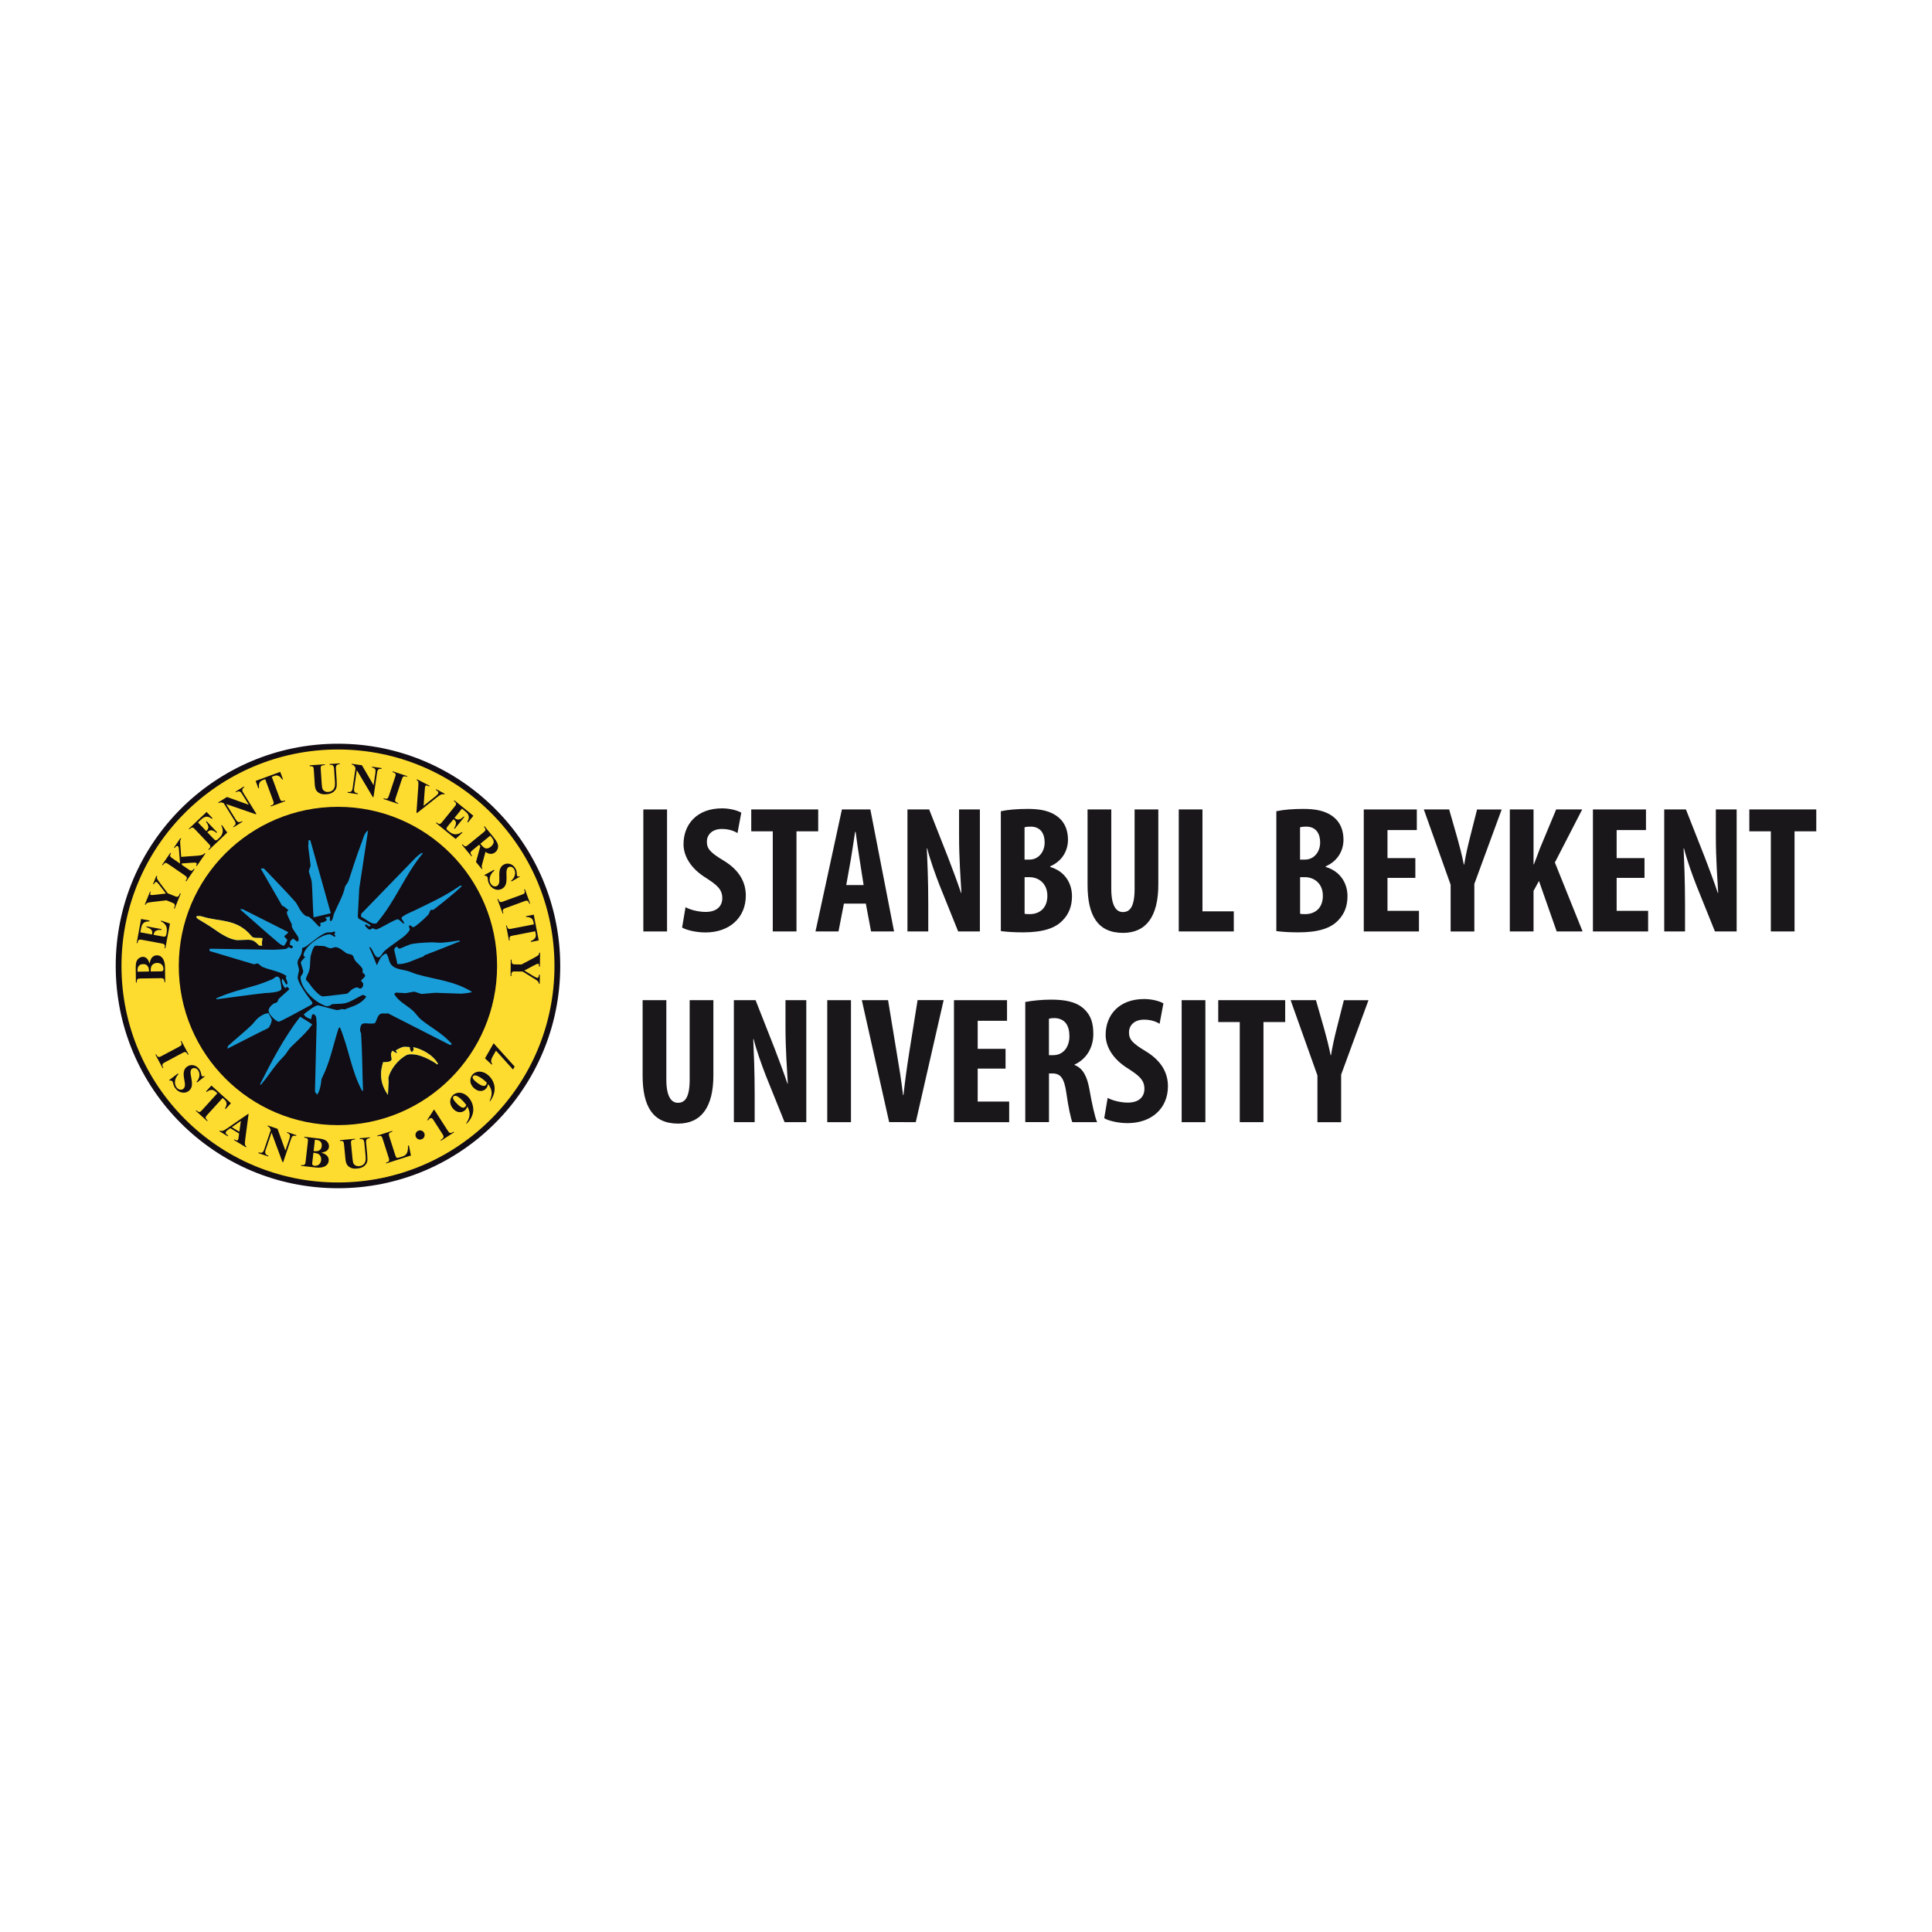 <?xml version="1.0" encoding="utf-8"?>
<!-- Generator: Adobe Illustrator 27.1.1, SVG Export Plug-In . SVG Version: 6.00 Build 0)  -->
<svg version="1.1" id="Layer_1" xmlns="http://www.w3.org/2000/svg" xmlns:xlink="http://www.w3.org/1999/xlink" x="0px" y="0px" viewBox="0 0 405.69 405.69" style="enable-background:new 0 0 405.69 405.69;" xml:space="preserve">
  <style type="text/css">
	.st0{fill:#1A171B;}
	.st1{fill:#6DCFF6;}
	.st2{fill:#FFFFFF;}
	.st3{fill:#007DC5;}
	.st4{fill:none;stroke:#00AEEF;stroke-width:0.816;}
	.st5{fill:#FEDC2F;}
	.st6{fill:#120C14;}
	.st7{fill:#189DD8;}
	.st8{fill:none;stroke:#FFFFFF;}
</style>
  <g>
    <g>
      <path class="st5" d="M25.09,202.84c0-25.34,20.54-45.88,45.88-45.88c25.33,0,45.87,20.54,45.87,45.88
			c0,25.34-20.54,45.88-45.87,45.88C45.63,248.72,25.09,228.18,25.09,202.84L25.09,202.84z" />
      <g>
        <path class="st6" d="M34.3,224.21l-0.15,0.08l-1.51-2.83l0.15-0.08l0.1,0.18c0.08,0.16,0.18,0.27,0.29,0.33
				c0.07,0.05,0.17,0.07,0.28,0.06c0.08-0.01,0.25-0.08,0.53-0.23l3.56-1.9c0.28-0.15,0.44-0.26,0.5-0.32
				c0.05-0.07,0.08-0.16,0.09-0.27c0-0.12-0.03-0.25-0.11-0.4l-0.1-0.18l0.15-0.08l1.51,2.83l-0.15,0.08l-0.1-0.18
				c-0.08-0.16-0.18-0.27-0.29-0.33c-0.07-0.05-0.17-0.07-0.28-0.06c-0.08,0.01-0.25,0.08-0.53,0.23l-3.56,1.9
				c-0.28,0.15-0.44,0.26-0.49,0.32c-0.05,0.07-0.08,0.16-0.09,0.28c0,0.12,0.03,0.25,0.11,0.4L34.3,224.21z" />
        <path class="st6" d="M42.99,226.04l-1.61,1.27l-0.11-0.15c0.36-0.38,0.56-0.8,0.6-1.26c0.04-0.46-0.05-0.85-0.29-1.17
				c-0.18-0.25-0.4-0.39-0.64-0.44c-0.24-0.04-0.45,0-0.62,0.13c-0.11,0.08-0.19,0.18-0.23,0.29c-0.06,0.15-0.09,0.35-0.08,0.59
				c0.01,0.17,0.06,0.54,0.17,1.1c0.15,0.79,0.17,1.37,0.07,1.76c-0.1,0.39-0.32,0.7-0.64,0.94c-0.41,0.31-0.88,0.41-1.42,0.31
				c-0.53-0.1-0.99-0.39-1.36-0.88c-0.12-0.15-0.21-0.31-0.28-0.47c-0.07-0.16-0.14-0.38-0.21-0.65c-0.04-0.15-0.09-0.27-0.14-0.34
				c-0.05-0.06-0.12-0.11-0.22-0.15c-0.1-0.03-0.22-0.04-0.35,0l-0.1-0.13l1.85-1.39l0.1,0.13c-0.44,0.5-0.68,1-0.73,1.51
				c-0.05,0.51,0.06,0.94,0.32,1.29c0.2,0.27,0.44,0.43,0.7,0.48c0.27,0.05,0.5,0,0.7-0.15c0.12-0.09,0.2-0.2,0.27-0.35
				c0.06-0.14,0.1-0.31,0.1-0.51c0-0.2-0.04-0.52-0.12-0.95c-0.12-0.61-0.17-1.07-0.16-1.38c0.01-0.31,0.07-0.59,0.18-0.84
				c0.11-0.25,0.28-0.46,0.51-0.63c0.39-0.29,0.83-0.4,1.32-0.32c0.49,0.08,0.9,0.34,1.23,0.78c0.12,0.16,0.22,0.33,0.29,0.51
				c0.06,0.14,0.11,0.31,0.15,0.54c0.04,0.22,0.09,0.37,0.14,0.43c0.05,0.06,0.1,0.1,0.17,0.1c0.07,0.01,0.18-0.03,0.35-0.11
				L42.99,226.04z" />
        <path class="st6" d="M48.49,231.66l-1.12,1.23l-0.12-0.11c0.19-0.35,0.29-0.62,0.32-0.83c0.02-0.2,0-0.41-0.09-0.62
				c-0.05-0.12-0.18-0.27-0.39-0.46l-0.34-0.31l-3.19,3.5c-0.21,0.23-0.33,0.39-0.36,0.47c-0.03,0.08-0.02,0.18,0.01,0.29
				c0.04,0.11,0.12,0.23,0.25,0.34l0.15,0.14l-0.11,0.12l-2.38-2.16l0.11-0.12l0.15,0.14c0.13,0.12,0.26,0.19,0.38,0.22
				c0.09,0.02,0.18,0.01,0.28-0.04c0.07-0.03,0.21-0.16,0.42-0.39l3.18-3.5l-0.33-0.3c-0.31-0.28-0.59-0.42-0.84-0.41
				c-0.36,0-0.71,0.15-1.07,0.44l-0.13-0.12l1.12-1.23L48.49,231.66z" />
        <path class="st6" d="M50.21,238.02l-1.85-1.12l-0.53,0.38c-0.18,0.13-0.3,0.24-0.36,0.35c-0.09,0.15-0.1,0.29-0.02,0.43
				c0.04,0.08,0.2,0.22,0.46,0.4l-0.09,0.14l-1.74-1.06l0.09-0.14c0.2,0.09,0.41,0.1,0.61,0.05c0.2-0.05,0.51-0.23,0.93-0.52
				l4.42-3.05l0.07,0.04l-0.72,5.45c-0.07,0.52-0.07,0.86-0.02,1.04c0.04,0.13,0.13,0.26,0.29,0.37l-0.09,0.14l-2.54-1.54l0.09-0.14
				l0.1,0.06c0.2,0.12,0.36,0.18,0.48,0.18c0.08-0.01,0.15-0.05,0.19-0.13c0.03-0.04,0.05-0.1,0.06-0.16
				c0.01-0.03,0.03-0.15,0.06-0.36L50.21,238.02z M50.26,237.65l0.32-2.28l-1.9,1.32L50.26,237.65z" />
        <path class="st6" d="M58.28,237.03l1.65,4.58l0.85-2.5c0.12-0.35,0.15-0.6,0.09-0.76c-0.08-0.21-0.28-0.37-0.61-0.47l0.05-0.16
				l1.92,0.65l-0.05,0.16c-0.26-0.05-0.44-0.07-0.54-0.04c-0.1,0.02-0.19,0.08-0.28,0.18c-0.08,0.1-0.17,0.28-0.27,0.56l-1.64,4.84
				L59.31,244l-2.29-6.17l-1.25,3.69c-0.11,0.33-0.11,0.59,0,0.76c0.11,0.17,0.27,0.29,0.46,0.35l0.14,0.05l-0.05,0.16l-2.06-0.7
				l0.05-0.16c0.32,0.1,0.57,0.12,0.74,0.03c0.17-0.08,0.31-0.28,0.41-0.59l1.39-4.1l-0.07-0.2c-0.07-0.19-0.15-0.33-0.22-0.41
				c-0.08-0.08-0.2-0.15-0.38-0.22l0.05-0.16L58.28,237.03z" />
        <path class="st6" d="M67.48,242.02c0.56,0.2,0.95,0.41,1.16,0.63c0.3,0.31,0.43,0.68,0.38,1.12c-0.05,0.46-0.28,0.82-0.68,1.07
				c-0.49,0.31-1.17,0.42-2.03,0.32l-3.1-0.35l0.02-0.17c0.28,0.03,0.48,0.03,0.58-0.01c0.11-0.04,0.18-0.1,0.24-0.18
				c0.05-0.08,0.09-0.28,0.13-0.61l0.45-3.96c0.04-0.33,0.04-0.54,0.01-0.63c-0.03-0.09-0.09-0.17-0.19-0.23
				c-0.1-0.06-0.28-0.11-0.56-0.14l0.02-0.17l2.92,0.34c0.7,0.08,1.19,0.2,1.46,0.36c0.28,0.16,0.48,0.37,0.62,0.63
				c0.14,0.27,0.19,0.54,0.16,0.82c-0.03,0.29-0.17,0.54-0.41,0.75C68.42,241.81,68.03,241.95,67.48,242.02z M65.81,242.06
				l-0.22,1.96l-0.03,0.22c-0.02,0.16,0.01,0.29,0.08,0.38c0.07,0.09,0.19,0.15,0.35,0.17c0.24,0.03,0.47,0,0.68-0.08
				c0.21-0.08,0.39-0.22,0.52-0.41c0.13-0.19,0.21-0.41,0.24-0.66c0.03-0.28,0-0.55-0.11-0.79c-0.11-0.24-0.27-0.42-0.49-0.54
				C66.61,242.2,66.27,242.11,65.81,242.06z M65.85,241.71c0.43,0.05,0.74,0.04,0.96-0.04c0.21-0.07,0.38-0.19,0.51-0.35
				c0.13-0.16,0.21-0.38,0.24-0.65c0.03-0.27,0-0.5-0.08-0.68c-0.09-0.18-0.22-0.33-0.41-0.44c-0.19-0.11-0.5-0.19-0.94-0.24
				L65.85,241.71z" />
        <path class="st6" d="M71.37,239.42l3.15-0.3l0.01,0.17l-0.16,0.01c-0.24,0.02-0.4,0.06-0.48,0.12c-0.08,0.06-0.14,0.13-0.17,0.22
				c-0.03,0.09-0.03,0.31,0.01,0.66l0.29,2.99c0.05,0.55,0.13,0.9,0.23,1.07c0.1,0.17,0.25,0.3,0.45,0.4
				c0.2,0.1,0.44,0.13,0.73,0.11c0.33-0.03,0.6-0.13,0.82-0.3c0.22-0.17,0.37-0.39,0.46-0.66c0.09-0.27,0.11-0.73,0.04-1.38
				l-0.24-2.49c-0.03-0.27-0.07-0.47-0.14-0.58c-0.07-0.11-0.15-0.18-0.24-0.22c-0.14-0.06-0.34-0.07-0.58-0.05l-0.02-0.17l2.11-0.2
				l0.02,0.17l-0.13,0.01c-0.17,0.02-0.31,0.07-0.42,0.14c-0.11,0.08-0.18,0.19-0.22,0.34c-0.03,0.1-0.03,0.27-0.01,0.52l0.22,2.32
				c0.07,0.72,0.07,1.24,0.01,1.57c-0.06,0.33-0.27,0.64-0.61,0.94c-0.34,0.3-0.83,0.48-1.46,0.54c-0.53,0.05-0.94,0.02-1.24-0.1
				c-0.41-0.15-0.71-0.37-0.9-0.66c-0.19-0.28-0.31-0.68-0.36-1.19l-0.29-2.99c-0.04-0.35-0.08-0.57-0.12-0.65
				c-0.05-0.08-0.12-0.14-0.22-0.18c-0.1-0.04-0.28-0.05-0.54-0.02L71.37,239.42z" />
        <path class="st6" d="M85.86,240.52l0.43,2.12l-5.19,1.66l-0.05-0.16l0.19-0.06c0.17-0.05,0.29-0.13,0.38-0.22
				c0.06-0.07,0.1-0.15,0.1-0.26c0.01-0.08-0.03-0.26-0.12-0.56l-1.23-3.84c-0.1-0.3-0.17-0.48-0.23-0.54
				c-0.06-0.07-0.14-0.11-0.26-0.14c-0.11-0.02-0.25-0.01-0.42,0.04l-0.19,0.06l-0.05-0.16l3.12-0.99l0.05,0.16l-0.25,0.08
				c-0.17,0.05-0.3,0.13-0.38,0.22c-0.06,0.07-0.1,0.15-0.11,0.26c-0.01,0.08,0.03,0.27,0.13,0.56l1.19,3.72
				c0.1,0.3,0.17,0.48,0.24,0.55c0.06,0.07,0.15,0.11,0.26,0.12c0.08,0,0.26-0.04,0.53-0.13l0.49-0.15c0.31-0.1,0.55-0.24,0.72-0.41
				c0.17-0.18,0.3-0.41,0.37-0.69c0.07-0.28,0.11-0.68,0.1-1.18L85.86,240.52z" />
        <path class="st6" d="M91.18,233.01l2.72,4.22c0.2,0.32,0.35,0.51,0.43,0.58c0.08,0.07,0.19,0.1,0.31,0.1
				c0.13,0,0.29-0.07,0.48-0.19l0.12-0.08l0.09,0.14l-2.72,1.75l-0.09-0.14l0.14-0.09c0.22-0.14,0.36-0.27,0.42-0.38
				c0.06-0.11,0.08-0.22,0.06-0.33c-0.02-0.11-0.14-0.33-0.35-0.65l-1.72-2.67c-0.15-0.24-0.26-0.38-0.32-0.43
				c-0.06-0.04-0.14-0.07-0.23-0.07c-0.09,0-0.17,0.02-0.26,0.08c-0.13,0.08-0.26,0.22-0.39,0.42l-0.16-0.09l1.34-2.09L91.18,233.01
				z" />
        <path class="st6" d="M97.97,235.97l-0.08-0.09c0.29-0.42,0.5-0.83,0.61-1.23c0.11-0.4,0.13-0.79,0.06-1.17
				c-0.07-0.38-0.21-0.76-0.44-1.13c-0.07,0.2-0.15,0.35-0.22,0.47c-0.07,0.12-0.16,0.22-0.27,0.32c-0.35,0.31-0.74,0.44-1.2,0.4
				c-0.46-0.04-0.88-0.28-1.27-0.71c-0.27-0.3-0.46-0.63-0.55-0.99c-0.1-0.36-0.1-0.71,0.01-1.06c0.11-0.35,0.29-0.63,0.54-0.85
				c0.27-0.24,0.59-0.39,0.96-0.45c0.38-0.06,0.76-0.01,1.16,0.15c0.4,0.16,0.77,0.43,1.1,0.8c0.43,0.48,0.73,1.04,0.9,1.69
				c0.16,0.65,0.14,1.31-0.08,1.98C98.98,234.76,98.57,235.39,97.97,235.97z M97.91,232.02c-0.2-0.27-0.39-0.5-0.56-0.69
				c-0.37-0.41-0.76-0.75-1.17-1.02c-0.23-0.15-0.44-0.22-0.63-0.21c-0.1,0-0.2,0.04-0.29,0.12c-0.11,0.1-0.16,0.23-0.13,0.38
				c0.03,0.21,0.21,0.5,0.55,0.88c0.56,0.62,1.02,0.98,1.38,1.09c0.23,0.07,0.43,0.02,0.6-0.12
				C97.75,232.36,97.84,232.22,97.91,232.02z" />
        <path class="st6" d="M102.91,231.24l-0.1-0.08c0.23-0.46,0.36-0.9,0.41-1.31c0.04-0.41,0-0.8-0.13-1.16
				c-0.13-0.37-0.33-0.71-0.61-1.05c-0.04,0.21-0.09,0.37-0.14,0.5c-0.05,0.13-0.13,0.24-0.21,0.36c-0.29,0.36-0.67,0.56-1.12,0.59
				c-0.46,0.03-0.91-0.14-1.36-0.5c-0.31-0.25-0.55-0.55-0.71-0.89c-0.16-0.34-0.21-0.69-0.16-1.05c0.05-0.36,0.18-0.67,0.39-0.93
				c0.23-0.28,0.52-0.48,0.88-0.6c0.36-0.12,0.75-0.13,1.17-0.03c0.42,0.1,0.83,0.3,1.21,0.61c0.5,0.4,0.89,0.91,1.15,1.53
				c0.27,0.61,0.35,1.27,0.24,1.97C103.72,229.88,103.41,230.57,102.91,231.24z M102.23,227.35c-0.24-0.24-0.47-0.43-0.67-0.6
				c-0.43-0.35-0.86-0.62-1.31-0.82c-0.25-0.11-0.47-0.15-0.65-0.11c-0.1,0.02-0.18,0.07-0.26,0.17c-0.1,0.12-0.12,0.25-0.07,0.4
				c0.07,0.2,0.29,0.46,0.68,0.78c0.65,0.52,1.16,0.81,1.53,0.85c0.24,0.03,0.43-0.04,0.57-0.21
				C102.12,227.71,102.18,227.56,102.23,227.35z" />
        <path class="st6" d="M107.72,224.58l-3.57-3.96l-0.63,1.1c-0.25,0.43-0.38,0.79-0.39,1.07c-0.01,0.2,0.07,0.41,0.23,0.63
				l-0.09,0.15l-1.43-1.33l1.81-3.17l4.42,4.89L107.72,224.58z" />
      </g>
      <path class="st6" d="M37.54,202.84c0-18.46,14.96-33.42,33.42-33.42c18.45,0,33.42,14.96,33.42,33.42
			c0,18.46-14.97,33.42-33.42,33.42C52.51,236.26,37.54,221.3,37.54,202.84L37.54,202.84z" />
      <g>
        <path class="st6" d="M31.39,202.35c0.13-0.58,0.29-0.99,0.48-1.23c0.27-0.34,0.62-0.52,1.06-0.52c0.46-0.01,0.85,0.17,1.15,0.54
				c0.37,0.45,0.56,1.11,0.57,1.98l0.04,3.12l-0.17,0c0-0.28-0.03-0.48-0.09-0.58c-0.06-0.1-0.12-0.17-0.21-0.21
				c-0.08-0.04-0.29-0.06-0.63-0.05l-3.98,0.06c-0.33,0-0.54,0.03-0.63,0.07c-0.09,0.04-0.15,0.11-0.2,0.22
				c-0.05,0.1-0.07,0.29-0.07,0.57l-0.17,0l-0.04-2.94c-0.01-0.7,0.05-1.2,0.17-1.5c0.12-0.29,0.3-0.53,0.55-0.7
				c0.25-0.17,0.51-0.26,0.79-0.26c0.3,0,0.56,0.1,0.79,0.31C31.05,201.44,31.24,201.81,31.39,202.35z M31.29,204
				c0-0.43-0.06-0.74-0.16-0.94c-0.1-0.2-0.24-0.36-0.41-0.46c-0.18-0.11-0.4-0.16-0.67-0.15c-0.27,0-0.49,0.06-0.67,0.17
				c-0.17,0.11-0.3,0.26-0.39,0.46c-0.09,0.2-0.13,0.52-0.12,0.96L31.29,204z M31.64,204l1.97-0.03l0.23,0
				c0.16,0,0.29-0.04,0.37-0.13c0.08-0.08,0.12-0.21,0.12-0.37c0-0.24-0.06-0.46-0.17-0.66c-0.11-0.2-0.27-0.36-0.47-0.46
				c-0.2-0.1-0.43-0.16-0.68-0.15c-0.29,0-0.54,0.07-0.77,0.21c-0.23,0.14-0.38,0.32-0.47,0.55C31.67,203.19,31.63,203.53,31.64,204
				z" />
        <path class="st6" d="M29.47,195.77l2.46,0.46l0.02-0.12c0.07-0.38,0-0.68-0.21-0.9c-0.21-0.22-0.54-0.39-1-0.53l0.03-0.17
				l3.16,0.59l-0.03,0.17c-0.35-0.03-0.65-0.01-0.89,0.07c-0.24,0.07-0.41,0.18-0.52,0.32c-0.1,0.14-0.18,0.35-0.24,0.64l1.7,0.31
				c0.33,0.06,0.54,0.09,0.62,0.07c0.08-0.01,0.15-0.06,0.21-0.12c0.06-0.07,0.11-0.19,0.14-0.36l0.07-0.36
				c0.1-0.56,0.06-1.04-0.14-1.43c-0.2-0.39-0.55-0.71-1.06-0.95l0.03-0.16l1.87,0.63l-0.97,5.21l-0.16-0.03l0.04-0.2
				c0.03-0.18,0.03-0.32-0.01-0.44c-0.03-0.08-0.09-0.16-0.18-0.22c-0.07-0.05-0.25-0.1-0.55-0.15l-3.97-0.74
				c-0.27-0.05-0.44-0.07-0.51-0.07c-0.11,0.01-0.2,0.05-0.27,0.12c-0.1,0.1-0.17,0.24-0.21,0.44l-0.04,0.2l-0.16-0.03l0.93-5.05
				l1.78,0.33l-0.03,0.17c-0.45,0.01-0.79,0.07-1.01,0.19c-0.22,0.12-0.4,0.32-0.54,0.58c-0.08,0.15-0.17,0.46-0.25,0.92
				L29.47,195.77z" />
        <path class="st6" d="M32.83,183.91l0.16,0.06c-0.05,0.2-0.05,0.36-0.01,0.5c0.06,0.19,0.29,0.54,0.69,1.05l1.56,2.06l1.38,0.56
				c0.29,0.12,0.48,0.18,0.57,0.18c0.08,0,0.17-0.04,0.26-0.11c0.09-0.07,0.17-0.18,0.23-0.33l0.13-0.32l0.16,0.06l-1.29,3.19
				l-0.15-0.06l0.12-0.3c0.07-0.17,0.09-0.31,0.07-0.43c-0.01-0.09-0.05-0.17-0.13-0.25c-0.05-0.06-0.22-0.14-0.51-0.26l-1.14-0.46
				l-2.98,0.35c-0.59,0.07-0.95,0.15-1.08,0.22c-0.13,0.07-0.23,0.2-0.31,0.38l-0.15-0.06l1.1-2.73l0.15,0.06l-0.05,0.12
				c-0.07,0.16-0.09,0.29-0.07,0.38c0.02,0.08,0.06,0.14,0.11,0.16c0.1,0.04,0.4,0.03,0.89-0.03l2.3-0.27l-1.3-1.71
				c-0.32-0.42-0.54-0.66-0.68-0.72c-0.08-0.03-0.15-0.02-0.23,0.03c-0.11,0.07-0.22,0.22-0.34,0.47l-0.15-0.06L32.83,183.91z" />
        <path class="st6" d="M38.05,179.93l3.45-0.25c0.49-0.04,0.85-0.11,1.08-0.21c0.17-0.08,0.31-0.19,0.41-0.34l0.14,0.1l-1.81,2.63
				l-0.14-0.1c0.1-0.18,0.15-0.3,0.14-0.38c0-0.07-0.03-0.13-0.09-0.17c-0.1-0.07-0.38-0.09-0.82-0.06l-2.25,0.16l0.03,0.29
				l1.38,0.95c0.26,0.18,0.44,0.28,0.52,0.29c0.09,0.01,0.18-0.01,0.28-0.06c0.1-0.05,0.22-0.17,0.35-0.36l0.14,0.1l-1.75,2.55
				l-0.14-0.1l0.11-0.17c0.1-0.15,0.16-0.28,0.16-0.41c0.01-0.09-0.01-0.18-0.08-0.27c-0.04-0.07-0.19-0.19-0.44-0.36l-3.33-2.28
				c-0.26-0.18-0.43-0.27-0.51-0.29c-0.08-0.02-0.18,0-0.28,0.05c-0.11,0.05-0.21,0.15-0.3,0.29l-0.12,0.17l-0.14-0.1l1.73-2.52
				l0.14,0.1c-0.12,0.17-0.18,0.32-0.19,0.44c-0.01,0.09,0.01,0.18,0.07,0.27c0.04,0.07,0.19,0.2,0.45,0.37l1.57,1.08l-0.23-2.92
				c-0.03-0.41-0.11-0.65-0.24-0.74c-0.1-0.07-0.21-0.06-0.33,0.01c-0.06,0.04-0.17,0.16-0.33,0.37l-0.14-0.1l1.35-1.97l0.14,0.1
				c-0.11,0.18-0.17,0.34-0.19,0.48c-0.02,0.13-0.01,0.49,0.04,1.05L38.05,179.93z" />
        <path class="st6" d="M41.58,172.7l1.72,1.81l0.09-0.08c0.28-0.27,0.4-0.55,0.36-0.85c-0.04-0.3-0.21-0.63-0.5-1.02l0.13-0.12
				l2.21,2.33l-0.13,0.12c-0.27-0.23-0.52-0.38-0.76-0.47c-0.24-0.08-0.44-0.1-0.6-0.05c-0.16,0.05-0.35,0.18-0.57,0.38l1.19,1.25
				c0.23,0.24,0.38,0.38,0.46,0.42c0.07,0.04,0.15,0.04,0.24,0.02c0.09-0.02,0.2-0.09,0.33-0.21l0.27-0.25
				c0.42-0.39,0.66-0.81,0.73-1.24c0.07-0.43-0.03-0.89-0.29-1.39l0.12-0.12l1.14,1.6l-3.85,3.65l-0.12-0.12l0.15-0.14
				c0.13-0.12,0.21-0.24,0.25-0.36c0.03-0.09,0.02-0.18-0.02-0.28c-0.03-0.08-0.15-0.23-0.36-0.45l-2.77-2.93
				c-0.19-0.2-0.31-0.32-0.37-0.36c-0.1-0.06-0.19-0.08-0.29-0.06c-0.14,0.02-0.28,0.1-0.43,0.23l-0.15,0.14l-0.11-0.12l3.73-3.53
				l1.25,1.32l-0.13,0.12c-0.37-0.26-0.68-0.41-0.92-0.44c-0.25-0.03-0.51,0.02-0.78,0.15c-0.16,0.08-0.41,0.28-0.75,0.6
				L41.58,172.7z" />
        <path class="st6" d="M47.66,167.36l4.58,1.63l-1.39-2.24c-0.19-0.31-0.37-0.5-0.53-0.55c-0.22-0.07-0.47-0.01-0.75,0.17
				l-0.09-0.14l1.72-1.07l0.09,0.14c-0.2,0.16-0.33,0.29-0.37,0.38c-0.05,0.09-0.06,0.2-0.04,0.33c0.02,0.13,0.11,0.32,0.26,0.56
				l2.7,4.34l-0.13,0.08l-6.22-2.15l2.06,3.31c0.19,0.3,0.38,0.46,0.58,0.48c0.2,0.02,0.39-0.03,0.57-0.13l0.12-0.08l0.09,0.14
				l-1.85,1.15l-0.09-0.14c0.29-0.18,0.45-0.36,0.49-0.55c0.04-0.19-0.02-0.42-0.2-0.69l-2.28-3.68l-0.2-0.07
				c-0.2-0.07-0.35-0.1-0.46-0.09c-0.11,0.01-0.25,0.06-0.41,0.15l-0.09-0.14L47.66,167.36z" />
        <path class="st6" d="M58.84,162.08l0.58,1.56l-0.15,0.06c-0.22-0.33-0.42-0.55-0.59-0.66c-0.17-0.12-0.37-0.18-0.59-0.21
				c-0.13-0.01-0.32,0.03-0.59,0.13l-0.43,0.16l1.64,4.44c0.11,0.29,0.19,0.47,0.25,0.53c0.06,0.06,0.15,0.1,0.26,0.12
				c0.11,0.02,0.25,0,0.42-0.06l0.19-0.07l0.06,0.16l-3.01,1.11l-0.06-0.16l0.19-0.07c0.17-0.06,0.29-0.14,0.37-0.24
				c0.06-0.07,0.09-0.16,0.1-0.27c0-0.08-0.04-0.26-0.15-0.55l-1.64-4.44l-0.42,0.15c-0.39,0.14-0.64,0.33-0.75,0.56
				c-0.16,0.32-0.2,0.7-0.11,1.15l-0.16,0.06l-0.57-1.56L58.84,162.08z" />
        <path class="st6" d="M65.03,160.7l3.16-0.21l0.01,0.17l-0.16,0.01c-0.24,0.01-0.4,0.05-0.49,0.11c-0.09,0.06-0.14,0.13-0.18,0.22
				c-0.03,0.09-0.04,0.31-0.01,0.66l0.2,3c0.04,0.55,0.1,0.91,0.2,1.08c0.1,0.17,0.24,0.31,0.44,0.42c0.2,0.1,0.44,0.15,0.73,0.13
				c0.33-0.02,0.61-0.12,0.83-0.28c0.22-0.16,0.38-0.38,0.48-0.65c0.1-0.27,0.13-0.73,0.08-1.38l-0.17-2.5
				c-0.02-0.27-0.06-0.47-0.12-0.58c-0.07-0.11-0.14-0.19-0.23-0.23c-0.14-0.06-0.33-0.08-0.58-0.07l-0.01-0.17l2.12-0.14l0.01,0.17
				l-0.13,0.01c-0.17,0.01-0.31,0.06-0.42,0.13c-0.11,0.08-0.18,0.18-0.23,0.33c-0.03,0.1-0.04,0.27-0.02,0.52l0.15,2.33
				c0.05,0.72,0.03,1.24-0.04,1.57c-0.07,0.32-0.28,0.63-0.63,0.93c-0.35,0.29-0.84,0.46-1.48,0.5c-0.53,0.04-0.94-0.01-1.24-0.13
				c-0.41-0.17-0.7-0.4-0.88-0.68c-0.18-0.29-0.29-0.69-0.32-1.2l-0.2-3c-0.02-0.35-0.06-0.57-0.1-0.65
				c-0.04-0.08-0.12-0.15-0.22-0.19c-0.1-0.04-0.28-0.06-0.54-0.04L65.03,160.7z" />
        <path class="st6" d="M76,160.69l2.45,4.2l0.38-2.61c0.05-0.37,0.04-0.62-0.05-0.76c-0.12-0.19-0.35-0.31-0.68-0.36l0.02-0.17
				l2.01,0.29l-0.02,0.17c-0.26-0.01-0.44,0.01-0.54,0.05c-0.1,0.04-0.18,0.12-0.24,0.23c-0.07,0.11-0.12,0.31-0.16,0.6l-0.74,5.06
				l-0.15-0.02l-3.36-5.65l-0.56,3.86c-0.05,0.35-0.01,0.6,0.14,0.74c0.14,0.15,0.32,0.23,0.52,0.26l0.14,0.02l-0.02,0.17
				l-2.15-0.31l0.02-0.17c0.34,0.05,0.58,0.01,0.73-0.1c0.15-0.11,0.25-0.33,0.3-0.65l0.62-4.28l-0.1-0.18
				c-0.1-0.18-0.2-0.3-0.29-0.37c-0.09-0.07-0.23-0.12-0.41-0.15l0.02-0.17L76,160.69z" />
        <path class="st6" d="M83.62,168.63l-0.05,0.16l-3.04-1.01l0.05-0.16l0.19,0.06c0.17,0.06,0.32,0.07,0.44,0.04
				c0.09-0.01,0.17-0.07,0.24-0.15c0.05-0.06,0.13-0.23,0.23-0.52l1.27-3.83c0.1-0.3,0.15-0.49,0.14-0.57
				c-0.01-0.09-0.05-0.17-0.13-0.26c-0.08-0.09-0.2-0.16-0.36-0.21l-0.19-0.06l0.05-0.16l3.05,1.01l-0.05,0.16l-0.19-0.07
				c-0.17-0.06-0.32-0.07-0.44-0.04c-0.09,0.01-0.17,0.07-0.24,0.15c-0.05,0.06-0.13,0.23-0.23,0.53l-1.27,3.83
				c-0.1,0.3-0.14,0.49-0.13,0.57c0.01,0.09,0.05,0.17,0.13,0.26c0.08,0.09,0.2,0.16,0.36,0.21L83.62,168.63z" />
        <path class="st6" d="M93.37,166.66l-0.08,0.15c-0.21-0.07-0.45-0.06-0.69,0.04c-0.18,0.07-0.51,0.3-0.99,0.68l-4.03,3.19
				l-0.13-0.07l0.37-5.3c0.04-0.64,0.05-1.02,0.02-1.16c-0.03-0.13-0.14-0.26-0.34-0.4l0.08-0.15l2.61,1.35l-0.08,0.15l-0.09-0.04
				c-0.24-0.12-0.41-0.18-0.53-0.16c-0.08,0.01-0.14,0.05-0.18,0.13c-0.02,0.05-0.04,0.11-0.06,0.19c-0.01,0.08-0.03,0.29-0.06,0.64
				l-0.24,3.31l2.33-1.86c0.28-0.23,0.46-0.38,0.54-0.46c0.08-0.08,0.14-0.16,0.18-0.23c0.04-0.08,0.06-0.16,0.05-0.25
				c-0.01-0.08-0.05-0.16-0.12-0.24c-0.09-0.1-0.23-0.21-0.42-0.3l0.08-0.15L93.37,166.66z" />
        <path class="st6" d="M97.01,169.8l-1.57,1.94l0.1,0.08c0.3,0.24,0.6,0.33,0.89,0.25c0.29-0.08,0.6-0.29,0.94-0.63l0.13,0.11
				l-2.02,2.49l-0.13-0.11c0.19-0.29,0.31-0.56,0.36-0.81c0.05-0.25,0.04-0.45-0.03-0.6c-0.07-0.16-0.22-0.33-0.45-0.51l-1.09,1.34
				c-0.21,0.26-0.33,0.43-0.36,0.51c-0.03,0.08-0.02,0.16,0.01,0.24c0.03,0.09,0.11,0.19,0.25,0.3l0.28,0.23
				c0.44,0.36,0.88,0.55,1.32,0.56c0.43,0.01,0.88-0.15,1.34-0.47l0.13,0.1l-1.44,1.34l-4.12-3.34l0.11-0.13l0.16,0.13
				c0.14,0.11,0.27,0.18,0.39,0.2c0.09,0.02,0.18,0,0.28-0.06c0.07-0.03,0.2-0.17,0.4-0.41l2.54-3.13c0.18-0.21,0.28-0.35,0.3-0.41
				c0.04-0.1,0.05-0.2,0.02-0.29c-0.04-0.14-0.13-0.27-0.29-0.4l-0.16-0.13l0.11-0.13l3.99,3.24l-1.14,1.41l-0.13-0.11
				c0.21-0.4,0.32-0.72,0.32-0.97c0-0.25-0.09-0.5-0.25-0.75c-0.1-0.15-0.33-0.37-0.69-0.66L97.01,169.8z" />
        <path class="st6" d="M100.62,177.38l-1.33,1.09c-0.26,0.21-0.4,0.36-0.45,0.44c-0.04,0.09-0.05,0.18-0.02,0.3
				c0.03,0.11,0.13,0.28,0.3,0.49l-0.13,0.11l-1.99-2.43l0.13-0.1c0.18,0.22,0.32,0.35,0.43,0.4c0.1,0.04,0.2,0.06,0.29,0.03
				c0.09-0.02,0.26-0.14,0.52-0.35l3.08-2.52c0.26-0.21,0.4-0.36,0.45-0.44c0.04-0.09,0.05-0.18,0.02-0.3
				c-0.03-0.11-0.13-0.28-0.3-0.49l0.13-0.11l1.8,2.21c0.47,0.57,0.77,1.03,0.91,1.36c0.14,0.33,0.17,0.67,0.09,1.01
				c-0.08,0.34-0.26,0.63-0.54,0.87c-0.35,0.29-0.74,0.4-1.18,0.33c-0.28-0.04-0.57-0.18-0.88-0.41l-0.67,2.46
				c-0.09,0.32-0.13,0.53-0.13,0.64c0,0.15,0.06,0.3,0.15,0.43l-0.13,0.1l-1.22-1.49l0.91-3.3L100.62,177.38z M102.95,175.47
				l-2.08,1.7l0.16,0.2c0.27,0.32,0.49,0.54,0.68,0.66c0.19,0.11,0.4,0.15,0.63,0.12c0.23-0.04,0.47-0.15,0.72-0.36
				c0.36-0.3,0.56-0.6,0.6-0.91c0.03-0.31-0.1-0.65-0.41-1.03L102.95,175.47z" />
        <path class="st6" d="M109.19,184.07l-1.77,1.02l-0.09-0.16c0.41-0.32,0.67-0.71,0.78-1.16c0.11-0.45,0.07-0.85-0.12-1.2
				c-0.15-0.27-0.34-0.44-0.56-0.52c-0.23-0.08-0.44-0.07-0.63,0.04c-0.12,0.07-0.21,0.15-0.27,0.26c-0.08,0.15-0.14,0.34-0.17,0.57
				c-0.02,0.17-0.02,0.54,0,1.12c0.03,0.8-0.03,1.38-0.19,1.75c-0.16,0.37-0.41,0.65-0.77,0.84c-0.45,0.25-0.93,0.28-1.45,0.11
				c-0.51-0.18-0.92-0.53-1.21-1.07c-0.09-0.17-0.16-0.34-0.21-0.51c-0.05-0.17-0.09-0.39-0.11-0.67c-0.02-0.16-0.05-0.28-0.09-0.36
				c-0.04-0.07-0.1-0.13-0.2-0.18c-0.1-0.05-0.21-0.07-0.34-0.05l-0.08-0.15l2.03-1.11l0.08,0.15c-0.51,0.43-0.82,0.89-0.94,1.39
				c-0.12,0.49-0.08,0.93,0.13,1.32c0.16,0.3,0.37,0.49,0.63,0.58c0.26,0.09,0.49,0.07,0.71-0.04c0.13-0.07,0.23-0.17,0.31-0.3
				c0.08-0.13,0.14-0.3,0.17-0.49c0.03-0.2,0.04-0.52,0.02-0.96c-0.03-0.62-0.01-1.09,0.04-1.39c0.05-0.31,0.15-0.57,0.3-0.8
				c0.15-0.23,0.35-0.41,0.6-0.55c0.43-0.23,0.88-0.27,1.35-0.12c0.47,0.15,0.84,0.47,1.1,0.95c0.1,0.18,0.17,0.36,0.21,0.54
				c0.04,0.14,0.06,0.33,0.07,0.55c0.01,0.23,0.04,0.37,0.07,0.45c0.04,0.07,0.09,0.11,0.15,0.13c0.06,0.02,0.19,0,0.37-0.05
				L109.19,184.07z" />
        <path class="st6" d="M105.72,191.77l-0.16,0.06l-1.11-3.01l0.16-0.06l0.07,0.19c0.06,0.17,0.14,0.29,0.24,0.37
				c0.07,0.06,0.16,0.09,0.27,0.1c0.08,0.01,0.26-0.04,0.55-0.15l3.79-1.39c0.29-0.11,0.47-0.19,0.53-0.25
				c0.06-0.06,0.1-0.14,0.12-0.26c0.02-0.12,0-0.25-0.06-0.41l-0.07-0.19l0.16-0.06l1.11,3.01l-0.16,0.06l-0.07-0.19
				c-0.06-0.17-0.14-0.29-0.24-0.37c-0.07-0.06-0.15-0.09-0.27-0.1c-0.08-0.01-0.26,0.04-0.55,0.15l-3.79,1.39
				c-0.29,0.11-0.47,0.19-0.54,0.25c-0.06,0.06-0.1,0.15-0.12,0.26c-0.02,0.12,0,0.25,0.06,0.42L105.72,191.77z" />
        <path class="st6" d="M113.12,197.47l-1.63,0.32l-0.03-0.16c0.36-0.17,0.61-0.32,0.75-0.47c0.14-0.15,0.24-0.33,0.3-0.55
				c0.03-0.12,0.02-0.32-0.04-0.61l-0.09-0.45l-4.64,0.9c-0.31,0.06-0.5,0.11-0.57,0.16c-0.07,0.05-0.12,0.13-0.16,0.24
				c-0.04,0.11-0.04,0.25-0.01,0.42l0.04,0.2l-0.16,0.03l-0.61-3.15l0.16-0.03l0.04,0.2c0.03,0.18,0.09,0.31,0.18,0.4
				c0.06,0.07,0.14,0.12,0.25,0.14c0.08,0.02,0.27,0,0.57-0.06l4.64-0.9l-0.08-0.43c-0.08-0.4-0.22-0.68-0.43-0.83
				c-0.29-0.21-0.66-0.31-1.12-0.29l-0.03-0.17l1.63-0.32L113.12,197.47z" />
        <path class="st6" d="M113.33,206.57l-0.17,0c-0.02-0.2-0.08-0.36-0.17-0.47c-0.13-0.15-0.47-0.39-1.03-0.73l-2.21-1.36
				l-1.48-0.02c-0.32,0-0.51,0.01-0.59,0.04c-0.08,0.03-0.15,0.1-0.21,0.19c-0.06,0.1-0.09,0.23-0.09,0.39l0,0.34l-0.17,0l0.04-3.44
				l0.17,0l0,0.32c0,0.18,0.03,0.32,0.09,0.43c0.04,0.08,0.11,0.14,0.21,0.19c0.07,0.04,0.26,0.05,0.57,0.06l1.23,0.01l2.65-1.41
				c0.52-0.28,0.83-0.48,0.92-0.6c0.09-0.12,0.14-0.27,0.15-0.47l0.17,0l-0.04,2.94l-0.17,0l0-0.13c0-0.18-0.02-0.3-0.07-0.38
				c-0.05-0.07-0.1-0.11-0.16-0.11c-0.11,0-0.38,0.12-0.82,0.35l-2.05,1.08l1.84,1.13c0.45,0.28,0.75,0.42,0.9,0.42
				c0.08,0,0.15-0.04,0.21-0.11c0.07-0.1,0.12-0.29,0.14-0.56l0.17,0L113.33,206.57z" />
      </g>
      <g>
        <path class="st7" d="M42.43,192.44c3.57,1.19,7.34,0.35,10.41,4.17c0.42,0.52,1.43,0.24,2.3,0.4c-0.15,0.68-0.17,1.06-0.09,1.56
				l-0.64-0.03c-1.03-1.06-1.36-1.16-2.27-1.21c-0.25-0.01-2.03,0.09-2.28,0.08c-1.6-0.08-3.56-1.35-5.07-2.43
				c-0.92-0.65-2.2-1.39-3.23-2.02C40.49,192.07,42.29,192.39,42.43,192.44L42.43,192.44z M65.19,200.99l-0.1,1.85
				c-0.08,1.4-0.8,2.07-0.84,2.79c-0.01,0.24,0.42,0.5,0.63,0.82c0.6,0.89,2.14,2.74,2.89,2.78c0.24,0.01,3.33-0.33,5.01-0.56
				c0.31-0.04,0.66-0.55,1.09-0.87c0.27-0.21,0.84-0.47,1.13-0.46c0.25,0.01,0.33,0.22,0.58,0.23c0.64,0.03,0.68-0.77,0.69-0.81
				c0.02-0.47-0.16-0.31-0.47-0.88c0.35-0.32,0.85-0.74,0.87-0.98c0.01-0.19-0.22-0.47-0.53-0.65c-0.01-0.3,0.07-0.72-0.1-0.96
				c-0.36-0.55-1.02-1.02-1.43-1.55c-0.31-0.38-0.28-0.89-0.64-1.18c-0.32-0.25-0.94-0.2-1.26-0.42c-0.78-0.55-1.48-1.21-2.25-1.25
				c-0.25-0.01-0.85,0.25-1.1,0.24c-0.25-0.01-1.13-0.46-1.37-0.47l-1.66-0.09C65.69,198.53,65.19,200.98,65.19,200.99L65.19,200.99
				z M75.44,186.58l-0.31,5.8c-0.01,0.21,0.14,0.51,0.31,0.6c0.74,0.42,1.55,0.72,2.34,1.27c0,0,0.13,0.27-0.29,0.25
				c-0.25-0.01-0.4-0.29-0.59-0.42c-0.05,0.02-0.18,0.12-0.27,0.26c0.34,0.41,0.66,0.84,1.02,0.86c0.25,0.01,0.36-0.28,0.61-0.26
				c0.24,0.01,0.43,0.22,0.68,0.23c0.62,0.03,3.92-2.17,4.61-2.13c0.24,0.01,0.8,0.6,1.19,0.93c0.05-0.02,0.09-0.04,0.1-0.17
				c0.01-0.25-0.55-0.77-0.54-1.02c0.02-0.45,2.43-1.45,2.51-1.48c3.25-1.6,6.45-2.98,9.82-5.34l0.38,0.1
				c-1.61,1.52-4.06,3.48-5.93,4.93c-0.16,0.12-0.4,0.05-0.61,0.05c-0.29,0.35-0.31,0.8-0.57,1.07c-0.88,0.93-2.79,2.6-3.09,2.58
				c-0.24-0.01-0.51-0.28-0.71-0.42c-0.09,0.05-0.21,0.1-0.22,0.27c-0.01,0.25,0.18,0.4,0.16,0.65c-0.01,0.3-0.89,1.21-1.41,1.6
				c-1.19,0.89-2.61,1.82-3.78,2.8c-0.39,0.32-0.57,0.77-0.9,1.13c-0.16,0.18-0.31,0.32-0.6,0.3c-0.77-0.04-1.07-1.84-1.69-2.15
				l-0.11,0.1c0.59,1.24,1.08,2.48,1.58,3.71c0.47-0.77,0.66-1.95,1.91-2.48c0.79,0.68,0.36,2.04,1.67,2.85
				c0.78,0.48,1.85,0.58,2.7,0.79c0.69,0.16,1.47,0.55,2.14,0.74c3.65,1.08,7.96,1.39,11.6,3.73c-0.82,0.23-1.52,0.29-2.23,0.35
				l-5.53-0.19c-0.9,0.05-2.64,0.26-2.89,0.24c-0.25-0.01-1.26-0.46-1.51-0.47c-0.25-0.01-1.61,0.31-1.86,0.3l-2.02-0.11l-0.33,0.29
				c0.86,1.56,2.66,2.37,3.91,3.5c0.6,0.54,1.05,1.31,1.77,1.91c1.96,1.61,4.42,2.8,6.44,5.1c-0.2,0.18-0.32,0.18-0.47,0.17
				l-12.95-6.61c-0.85,0.15-1.49-0.28-2.04,0.53c-0.28,0.42-0.38,1.07-0.72,1.54c-1.79,0.38-2.99-0.8-3.11,1.47
				c-0.01,0.24,0.2,0.47,0.22,0.79c0.25,3.76,0.23,7.63,0.4,11.9l-0.19,0.05c-2.34-4.36-2.78-8.91-4.68-13.39
				c-0.1,0.09-0.21,0.2-0.26,0.26c-1.16,3.5-1.74,6.98-3.52,10.49c-0.16,0.35-0.12,0.88-0.23,1.35c-0.11,0.51-0.22,1.32-0.74,2.08
				c-0.29-0.32-0.48-0.56-0.47-0.78l0.35-14.31c-0.14-0.6,0.17-1.47-0.69-1.83c-0.52,0.18-0.25,0.67-0.52,1.09
				c-0.4-0.24-1.02-0.26-1.5-1.02c0.17-0.15,2.33-1.94,3-1.91c0.25,0.01,3.66,0.98,3.9,1c0.23,0.01,0.76-0.1,1.17-0.21
				c0.18-0.05,0.4,0.15,0.57,0.07c1.36-0.63,3.23-0.88,4.5-2.68c-0.27-0.19-0.5-0.35-0.69-0.36c-0.24-0.01-1.96,1.07-2.95,1.48
				c-1.22,0.52-2.39,0.33-3.59,0.47c-0.11,0.08-0.3,0.25-0.42,0.31c-0.22,0.03-0.43,0.12-0.69,0.11c-0.25-0.01-0.75-0.29-1.05-0.43
				c-2.25-1.11-4.51-3.79-4.41-5.74c0.01-0.17,0.52-0.53,0.55-1.16c0.01-0.25-0.51-1.61-0.5-1.86c0.01-0.24,0.57-0.74,0.91-1.13
				c-0.1-0.09-0.24-0.17-0.34-0.28c-0.12-1.77,3.86-4.59,5.53-4.5c0.24,0.01,0.69,0.39,0.99,0.53l0.22-0.2
				c-0.03-0.06-0.14-0.17-0.28-0.18c0.01-0.21,0.11-0.4,0.21-0.51c-0.03-0.06-0.12-0.17-0.26-0.26c-0.45,0.38-1.11,0.1-1.68,0.3
				c-1.3,0.46-3.01,2.03-4.22,2.87c-0.22,0.15-0.53,0.2-0.8,0.36c0.04,1.7-0.93,2.01-0.98,3.07c-0.01,0.25,0.33,1.25,0.32,1.5
				c-0.01,0.25-0.27,1.27-0.28,1.52c-0.07,1.34,3.09,5.29,3.09,5.31c-0.01,0.28-0.13,0.38-0.19,0.47c-2.19,1.2-6.57,3.58-6.85,3.56
				c-0.67-0.04-2.19-1.56-2.16-2.29c0.04-0.72,0.7-1.28,1.23-1.59c0.11-0.02,0.2-0.02,0.29-0.04c0.45-0.3,0.47-0.43,0.48-0.64
				c0.01-0.24,1.51-1.4,2.37-2.26c-0.1-0.17-0.32-0.33-0.48-0.5c-0.09,0.03-0.23,0.17-0.36,0.29c-0.36-0.19-0.75-1.15-0.74-1.43
				l0.03-0.58c0.46,0.3,0.55,0.86,0.93,1.27c0.09-0.06,0.2-0.14,0.21-0.3c0.03-0.57-0.59-1.05-0.18-1.52
				c-1.68-1.05-3.39-1.19-5.12-1.92c-0.29-0.13-0.73-0.69-0.97-0.7c-0.25-0.01-0.55,0.17-0.81,0.15l-9.29-2.78l0.03-0.47l13.44,0.21
				c0.89-0.05,1.79-0.07,2.67-0.19c0.1-0.01,0.28-0.34,0.53-0.33c0.25,0.01,0.28,0.21,0.53,0.23c0.18,0.01,0.26-0.19,0.35-0.35
				c-0.18-0.18-0.41-0.34-0.66-0.35l0.03-0.6c0.02-0.27,0.34-0.52,0.62-0.77l0.87,0.65c0.12-0.06,0.31-0.13,0.31-0.31
				c0.01-0.23-0.03-0.55-0.18-0.79c-0.38-0.64-0.95-1.32-1.23-1.95c-0.08-0.18,0.03-0.41-0.04-0.6c-0.1-0.24-1.05-1.97-1.03-2.47
				c0.01-0.24,0.17-0.31,0.35-0.46c-0.35-0.26-0.91-0.89-1.32-0.92c-1.48-2.56-3.02-5.21-4.47-7.76l0.16-0.12
				c0.08,0.09,0.26-0.01,0.47,0.03c2.18,2.29,4.49,4.64,6.59,7c0.61,0.71,0.92,2.01,2.11,2.91c0.25,0.19,0.65,0.13,0.88,0.31
				c0.73,0.57,1.39,1.4,2.03,2.03c0.48-0.17,0.21-0.59,0.22-0.83c0.36-0.12,0.92-0.05,1.4-0.65c-0.08-0.11-0.15-0.26-0.38-0.52
				c0.43,0.02,0.74-0.16,1.04-0.14c-0.01,0.25-0.17,0.57,0.09,0.98c0.08-0.04,0.25-0.14,0.35-0.31c0.19-0.35,0.23-0.9,0.42-1.35
				c0.73-1.76,1.93-3.76,2.26-5.5c0.06-0.33,0.43-0.69,0.59-0.99c0.26-0.46,0.35-0.97,0.53-1.44c0.28-0.78,0.53-1.66,0.82-2.53
				c0.52-1.56,1.09-3.14,1.66-4.66c0.26-0.73,0.47-1.77,1.26-2.29L75.44,186.58L75.44,186.58z M65.57,215.11
				c-1.21,1.76-2.99,3.27-4.54,4.81c-0.5,0.51-0.87,1.33-1.45,1.9c-2.06,2.05-3.08,3.99-4.82,5.98l-0.16-0.11
				c2.31-4.58,4.99-9.74,8.42-14.19C63.86,213.98,64.73,214.52,65.57,215.11L65.57,215.11z M57.07,214.2
				c-0.02,0.41-0.46,1.54-0.77,1.69c-2.69,1.31-5.55,2.81-8.55,4.32c0.01-0.27,0.13-0.48,0.17-0.61c1.55-1.42,3.26-2.78,4.87-4.31
				c0.46-0.42,0.89-1.13,1.47-1.59c0.46-0.36,1.38-0.97,2.15-0.93C56.62,213.26,57.09,213.95,57.07,214.2L57.07,214.2z
				 M58.77,205.56c0.19,0.68,0.34,1.81,0.33,2.08c-0.04,0.8-3.19,0.87-3.4,0.88c-3.38,0.37-6.87,0.9-10.25,1.32l-0.05-0.19
				c2.82-1.31,5.71-1.94,8.67-2.85c1.03-0.32,2.02-0.73,3.02-1.13c0.31-0.12,0.81-0.62,1.06-0.61
				C58.43,205.08,58.7,205.27,58.77,205.56L58.77,205.56z M89.2,200.57c-0.1,0.07-0.29,0.24-0.34,0.31
				c-1.55,0.45-3.62,1.71-5.43,1.55c-0.16-1.08-0.66-2.8-0.65-3.05c0.02-0.27,0.34-0.49,0.53-0.65c0.24,0.26,0.35,0.46,0.57,0.47
				c0.24,0.01,1.9-0.88,2.8-1.02c1.38-0.23,3.96-0.32,4.2-0.3l1.55,0.08c0.77,0.04,3.61-0.41,4.08-0.48l0.05,0.19
				C94.24,198.63,91.72,199.59,89.2,200.57L89.2,200.57z M50.99,190.93l9.54,4.8c-0.14,0.37-0.53,0.56-0.84,0.83
				c0.1,0.25,0.34,0.52,0.65,0.76c-0.14,0.47-0.37,0.87-0.74,1.31c-0.36-0.14-0.71-0.31-0.96-0.52c-2.69-2.23-5.39-4.7-8.26-7.2
				L50.99,190.93L50.99,190.93z M79.07,193.87c-0.98,0.4-2.17-0.86-3.26-1.37l0.03-0.6c3.79-3.89,7.64-7.86,11.35-11.7
				c0.37-0.38,0.92-0.85,1.44-1.13l0.12,0.15C84.8,184.06,83.18,189.02,79.07,193.87L79.07,193.87z M65.16,176.44l4.3,15.33
				l-3.62,0.86c-0.18-2.5-0.21-4.89-0.36-7.26c-0.06-0.8-0.64-2.17-0.63-2.42c0.01-0.25,0.34-0.92,0.36-1.17
				c0.01-0.25-0.49-3.82-0.48-4.07l0.07-1.3L65.16,176.44L65.16,176.44z M86.04,219.87c-0.01,0.27,0.12,0.81,0.37,1
				c0.38-0.03,0.55-0.53,0.35-0.99c1.74,0.36,4.17,1.58,5.22,3.51l-0.15,0.13c-1.24-0.91-3.5-2.05-5.08-2.13
				c-0.24-0.01-0.91-0.08-1.34,0.14c-1.89,0.95-3.51,3.2-3.84,4.75c-0.05,0.28,0.04,0.65,0.03,0.89l-0.14,2.74
				c-1.26-1.8-1.51-3.32-1.43-4.82c0.01-0.25,0.17-1.29,0.42-2.05c0.23-0.02,1.76,0.07,1.79-0.61c0.01-0.24-0.16-0.8-0.14-1.05
				c0.01-0.26,0.13-0.47,0.29-0.76c0.25,0.14,0.51,0.33,0.85,0.53c0.03-0.05,0.08-0.1,0.13-0.15c-0.07-0.11-0.14-0.25-0.3-0.42
				c0.75-0.41,1.36-0.8,1.99-0.77L86.04,219.87L86.04,219.87z" />
        <path class="st5" d="M42.43,192.44c3.57,1.19,7.34,0.35,10.41,4.17c0.42,0.52,1.43,0.24,2.3,0.4c-0.15,0.68-0.17,1.06-0.09,1.56
				l-0.64-0.03c-1.03-1.06-1.36-1.16-2.27-1.21c-0.25-0.01-2.03,0.09-2.28,0.08c-1.6-0.08-3.56-1.35-5.07-2.43
				c-0.92-0.65-2.2-1.39-3.23-2.02C40.49,192.07,42.29,192.39,42.43,192.44L42.43,192.44z M86.04,219.87
				c-0.01,0.27,0.12,0.81,0.37,1c0.38-0.03,0.55-0.53,0.35-0.99c1.74,0.36,4.17,1.58,5.22,3.51l-0.15,0.13
				c-1.24-0.91-3.5-2.05-5.08-2.13c-0.24-0.01-0.91-0.08-1.34,0.14c-1.89,0.95-3.51,3.2-3.84,4.75c-0.05,0.28,0.04,0.65,0.03,0.89
				l-0.14,2.74c-1.26-1.8-1.51-3.32-1.43-4.82c0.01-0.25,0.17-1.29,0.42-2.05c0.23-0.02,1.76,0.07,1.79-0.61
				c0.01-0.24-0.16-0.8-0.14-1.05c0.01-0.26,0.13-0.47,0.29-0.76c0.25,0.14,0.51,0.33,0.85,0.53c0.03-0.05,0.08-0.1,0.13-0.15
				c-0.07-0.11-0.14-0.25-0.3-0.42c0.75-0.41,1.36-0.8,1.99-0.77L86.04,219.87L86.04,219.87z" />
      </g>
      <path class="st6" d="M89.17,238.33c0,0.53-0.43,0.96-0.97,0.96c-0.53,0-0.96-0.43-0.96-0.96c0-0.53,0.43-0.97,0.96-0.97
			C88.74,237.36,89.17,237.8,89.17,238.33z" />
      <path class="st6" d="M70.97,156.17c-25.78,0-46.67,20.9-46.67,46.67c0,25.78,20.89,46.67,46.67,46.67
			c25.77,0,46.67-20.9,46.67-46.67C117.63,177.07,96.74,156.17,70.97,156.17z M70.97,248.3c-25.11,0-45.46-20.35-45.46-45.46
			s20.35-45.46,45.46-45.46c25.1,0,45.46,20.35,45.46,45.46S96.07,248.3,70.97,248.3z" />
    </g>
    <g>
      <path class="st0" d="M140.07,169.97v25.62h-4.98v-25.62H140.07z" />
      <path class="st0" d="M143.95,190.5c1.03,0.57,2.77,0.99,4.22,0.99c2.36,0,3.5-1.22,3.5-2.89c0-1.86-1.14-2.77-3.31-4.18
			c-3.5-2.13-4.83-4.83-4.83-7.15c0-4.11,2.74-7.53,8.1-7.53c1.67,0,3.27,0.46,4.03,0.91l-0.8,4.29c-0.72-0.46-1.82-0.87-3.27-0.87
			c-2.13,0-3.16,1.29-3.16,2.66c0,1.52,0.76,2.32,3.54,3.99c3.38,2.05,4.64,4.64,4.64,7.33c0,4.68-3.46,7.75-8.48,7.75
			c-2.05,0-4.07-0.53-4.9-1.03L143.95,190.5z" />
      <path class="st0" d="M162.27,174.57h-4.52v-4.6h14.06v4.6h-4.56v21.02h-4.98V174.57z" />
      <path class="st0" d="M177.21,189.74l-1.14,5.85h-4.83l5.55-25.62h5.97l4.98,25.62h-4.83l-1.1-5.85H177.21z M181.35,185.86
			l-0.84-5.36c-0.27-1.56-0.61-4.11-0.84-5.82h-0.11c-0.27,1.71-0.65,4.37-0.91,5.85l-0.95,5.32H181.35z" />
      <path class="st0" d="M190.55,195.59v-25.62h4.56l3.95,10.03c0.76,1.98,2.01,5.28,2.74,7.49h0.08c-0.15-2.7-0.49-7.15-0.49-11.86
			v-5.66h4.37v25.62h-4.56l-3.92-9.73c-0.84-2.17-2.01-5.4-2.58-7.72h-0.08c0.11,2.58,0.3,6.54,0.3,11.67v5.78H190.55z" />
      <path class="st0" d="M210.16,170.35c1.52-0.34,3.5-0.49,5.66-0.49c2.39,0,4.71,0.3,6.5,1.82c1.37,1.14,1.94,2.85,1.94,4.64
			c0,2.28-1.18,4.48-3.72,5.59v0.15c2.96,0.84,4.56,3.31,4.56,6.12c0,2.13-0.68,3.76-1.9,5.02c-1.52,1.67-4.11,2.58-8.4,2.58
			c-1.9,0-3.5-0.11-4.64-0.27V170.35z M215.14,180.5h1.06c1.79,0,3.16-1.52,3.16-3.61c0-1.86-0.88-3.31-2.93-3.31
			c-0.53,0-0.99,0.04-1.29,0.15V180.5z M215.14,191.87c0.3,0.08,0.65,0.08,1.1,0.08c2.01,0,3.69-1.22,3.69-3.84
			c0-2.55-1.75-3.88-3.72-3.92h-1.06V191.87z" />
      <path class="st0" d="M233.35,169.97v16.65c0,3.76,1.14,4.9,2.43,4.9c1.44,0,2.47-1.03,2.47-4.9v-16.65h4.98v15.77
			c0,6.58-2.47,10.15-7.41,10.15c-5.36,0-7.45-3.69-7.45-10.11v-15.81H233.35z" />
      <path class="st0" d="M247.52,169.97h4.98v21.4h6.58v4.22h-11.56V169.97z" />
      <path class="st0" d="M268.01,170.35c1.52-0.34,3.5-0.49,5.66-0.49c2.39,0,4.71,0.3,6.5,1.82c1.37,1.14,1.94,2.85,1.94,4.64
			c0,2.28-1.18,4.48-3.72,5.59v0.15c2.96,0.84,4.56,3.31,4.56,6.12c0,2.13-0.68,3.76-1.9,5.02c-1.52,1.67-4.11,2.58-8.4,2.58
			c-1.9,0-3.5-0.11-4.64-0.27V170.35z M272.99,180.5h1.06c1.79,0,3.16-1.52,3.16-3.61c0-1.86-0.88-3.31-2.93-3.31
			c-0.53,0-0.99,0.04-1.29,0.15V180.5z M272.99,191.87c0.3,0.08,0.65,0.08,1.1,0.08c2.01,0,3.69-1.22,3.69-3.84
			c0-2.55-1.75-3.88-3.72-3.92h-1.06V191.87z" />
      <path class="st0" d="M297.2,184.34h-5.85v6.92h6.61v4.33h-11.59v-25.62h11.14v4.33h-6.16v5.89h5.85V184.34z" />
      <path class="st0" d="M304.61,195.59v-9.81l-5.63-15.81h5.32l1.75,6.12c0.46,1.63,0.95,3.54,1.33,5.44h0.08
			c0.3-1.86,0.72-3.72,1.18-5.55l1.52-6h5.17l-5.74,15.62v10H304.61z" />
      <path class="st0" d="M317.04,169.97h4.98v11.52h0.08c0.42-1.06,0.84-2.2,1.25-3.31l3.42-8.21h5.47l-5.74,11.14l5.82,14.48h-5.44
			l-3.72-10.6l-1.14,2.09v8.51h-4.98V169.97z" />
      <path class="st0" d="M345.32,184.34h-5.85v6.92h6.61v4.33h-11.59v-25.62h11.14v4.33h-6.16v5.89h5.85V184.34z" />
      <path class="st0" d="M349.46,195.59v-25.62h4.56l3.95,10.03c0.76,1.98,2.01,5.28,2.74,7.49h0.08c-0.15-2.7-0.49-7.15-0.49-11.86
			v-5.66h4.37v25.62h-4.56l-3.92-9.73c-0.84-2.17-2.01-5.4-2.58-7.72h-0.08c0.11,2.58,0.3,6.54,0.3,11.67v5.78H349.46z" />
      <path class="st0" d="M371.85,174.57h-4.52v-4.6h14.06v4.6h-4.56v21.02h-4.98V174.57z" />
      <path class="st0" d="M139.92,210.02v16.65c0,3.76,1.14,4.9,2.43,4.9c1.44,0,2.47-1.03,2.47-4.9v-16.65h4.98v15.77
			c0,6.58-2.47,10.15-7.41,10.15c-5.36,0-7.45-3.69-7.45-10.11v-15.81H139.92z" />
      <path class="st0" d="M154.1,235.64v-25.62h4.56l3.95,10.03c0.76,1.98,2.01,5.28,2.74,7.49h0.08c-0.15-2.7-0.49-7.15-0.49-11.86
			v-5.66h4.37v25.62h-4.56l-3.92-9.73c-0.84-2.17-2.01-5.4-2.58-7.72h-0.08c0.11,2.58,0.3,6.54,0.3,11.67v5.78H154.1z" />
      <path class="st0" d="M178.69,210.02v25.62h-4.98v-25.62H178.69z" />
      <path class="st0" d="M186.71,235.64l-5.74-25.62h5.51l1.82,11.06c0.46,2.74,0.99,5.89,1.33,8.89h0.08
			c0.34-3.04,0.76-6.12,1.22-9.01l1.75-10.95h5.47l-5.85,25.62H186.71z" />
      <path class="st0" d="M211.15,224.39h-5.85v6.92h6.61v4.33h-11.59v-25.62h11.14v4.33h-6.16v5.89h5.85V224.39z" />
      <path class="st0" d="M215.29,210.4c1.56-0.3,3.54-0.49,5.44-0.49c2.74,0,5.17,0.38,6.84,1.9c1.56,1.41,2.01,3.12,2.01,5.32
			c0,2.74-1.33,5.21-3.95,6.42v0.08c1.75,0.68,2.62,2.32,3.12,5.05c0.49,2.85,1.18,6.01,1.63,6.96h-5.21
			c-0.3-0.72-0.87-3.31-1.25-6.12c-0.46-3.19-1.25-4.11-2.93-4.11h-0.72v10.22h-4.98V210.4z M220.27,221.57h0.87
			c2.17,0,3.42-1.75,3.42-3.99c0-2.17-0.87-3.72-3.12-3.8c-0.42,0-0.91,0.04-1.18,0.15V221.57z" />
      <path class="st0" d="M232.59,230.54c1.03,0.57,2.77,0.99,4.22,0.99c2.36,0,3.5-1.22,3.5-2.89c0-1.86-1.14-2.77-3.31-4.18
			c-3.5-2.13-4.83-4.83-4.83-7.15c0-4.11,2.74-7.53,8.1-7.53c1.67,0,3.27,0.46,4.03,0.91l-0.8,4.29c-0.72-0.46-1.82-0.87-3.27-0.87
			c-2.13,0-3.16,1.29-3.16,2.66c0,1.52,0.76,2.32,3.54,3.99c3.38,2.05,4.64,4.64,4.64,7.33c0,4.68-3.46,7.75-8.48,7.75
			c-2.05,0-4.07-0.53-4.9-1.03L232.59,230.54z" />
      <path class="st0" d="M253.11,210.02v25.62h-4.98v-25.62H253.11z" />
      <path class="st0" d="M260.33,214.62h-4.52v-4.6h14.06v4.6h-4.56v21.02h-4.98V214.62z" />
      <path class="st0" d="M276.64,235.64v-9.81l-5.63-15.81h5.32l1.75,6.12c0.46,1.63,0.95,3.54,1.33,5.44h0.08
			c0.3-1.86,0.72-3.72,1.18-5.55l1.52-6h5.17l-5.74,15.62v10H276.64z" />
    </g>
  </g>
</svg>